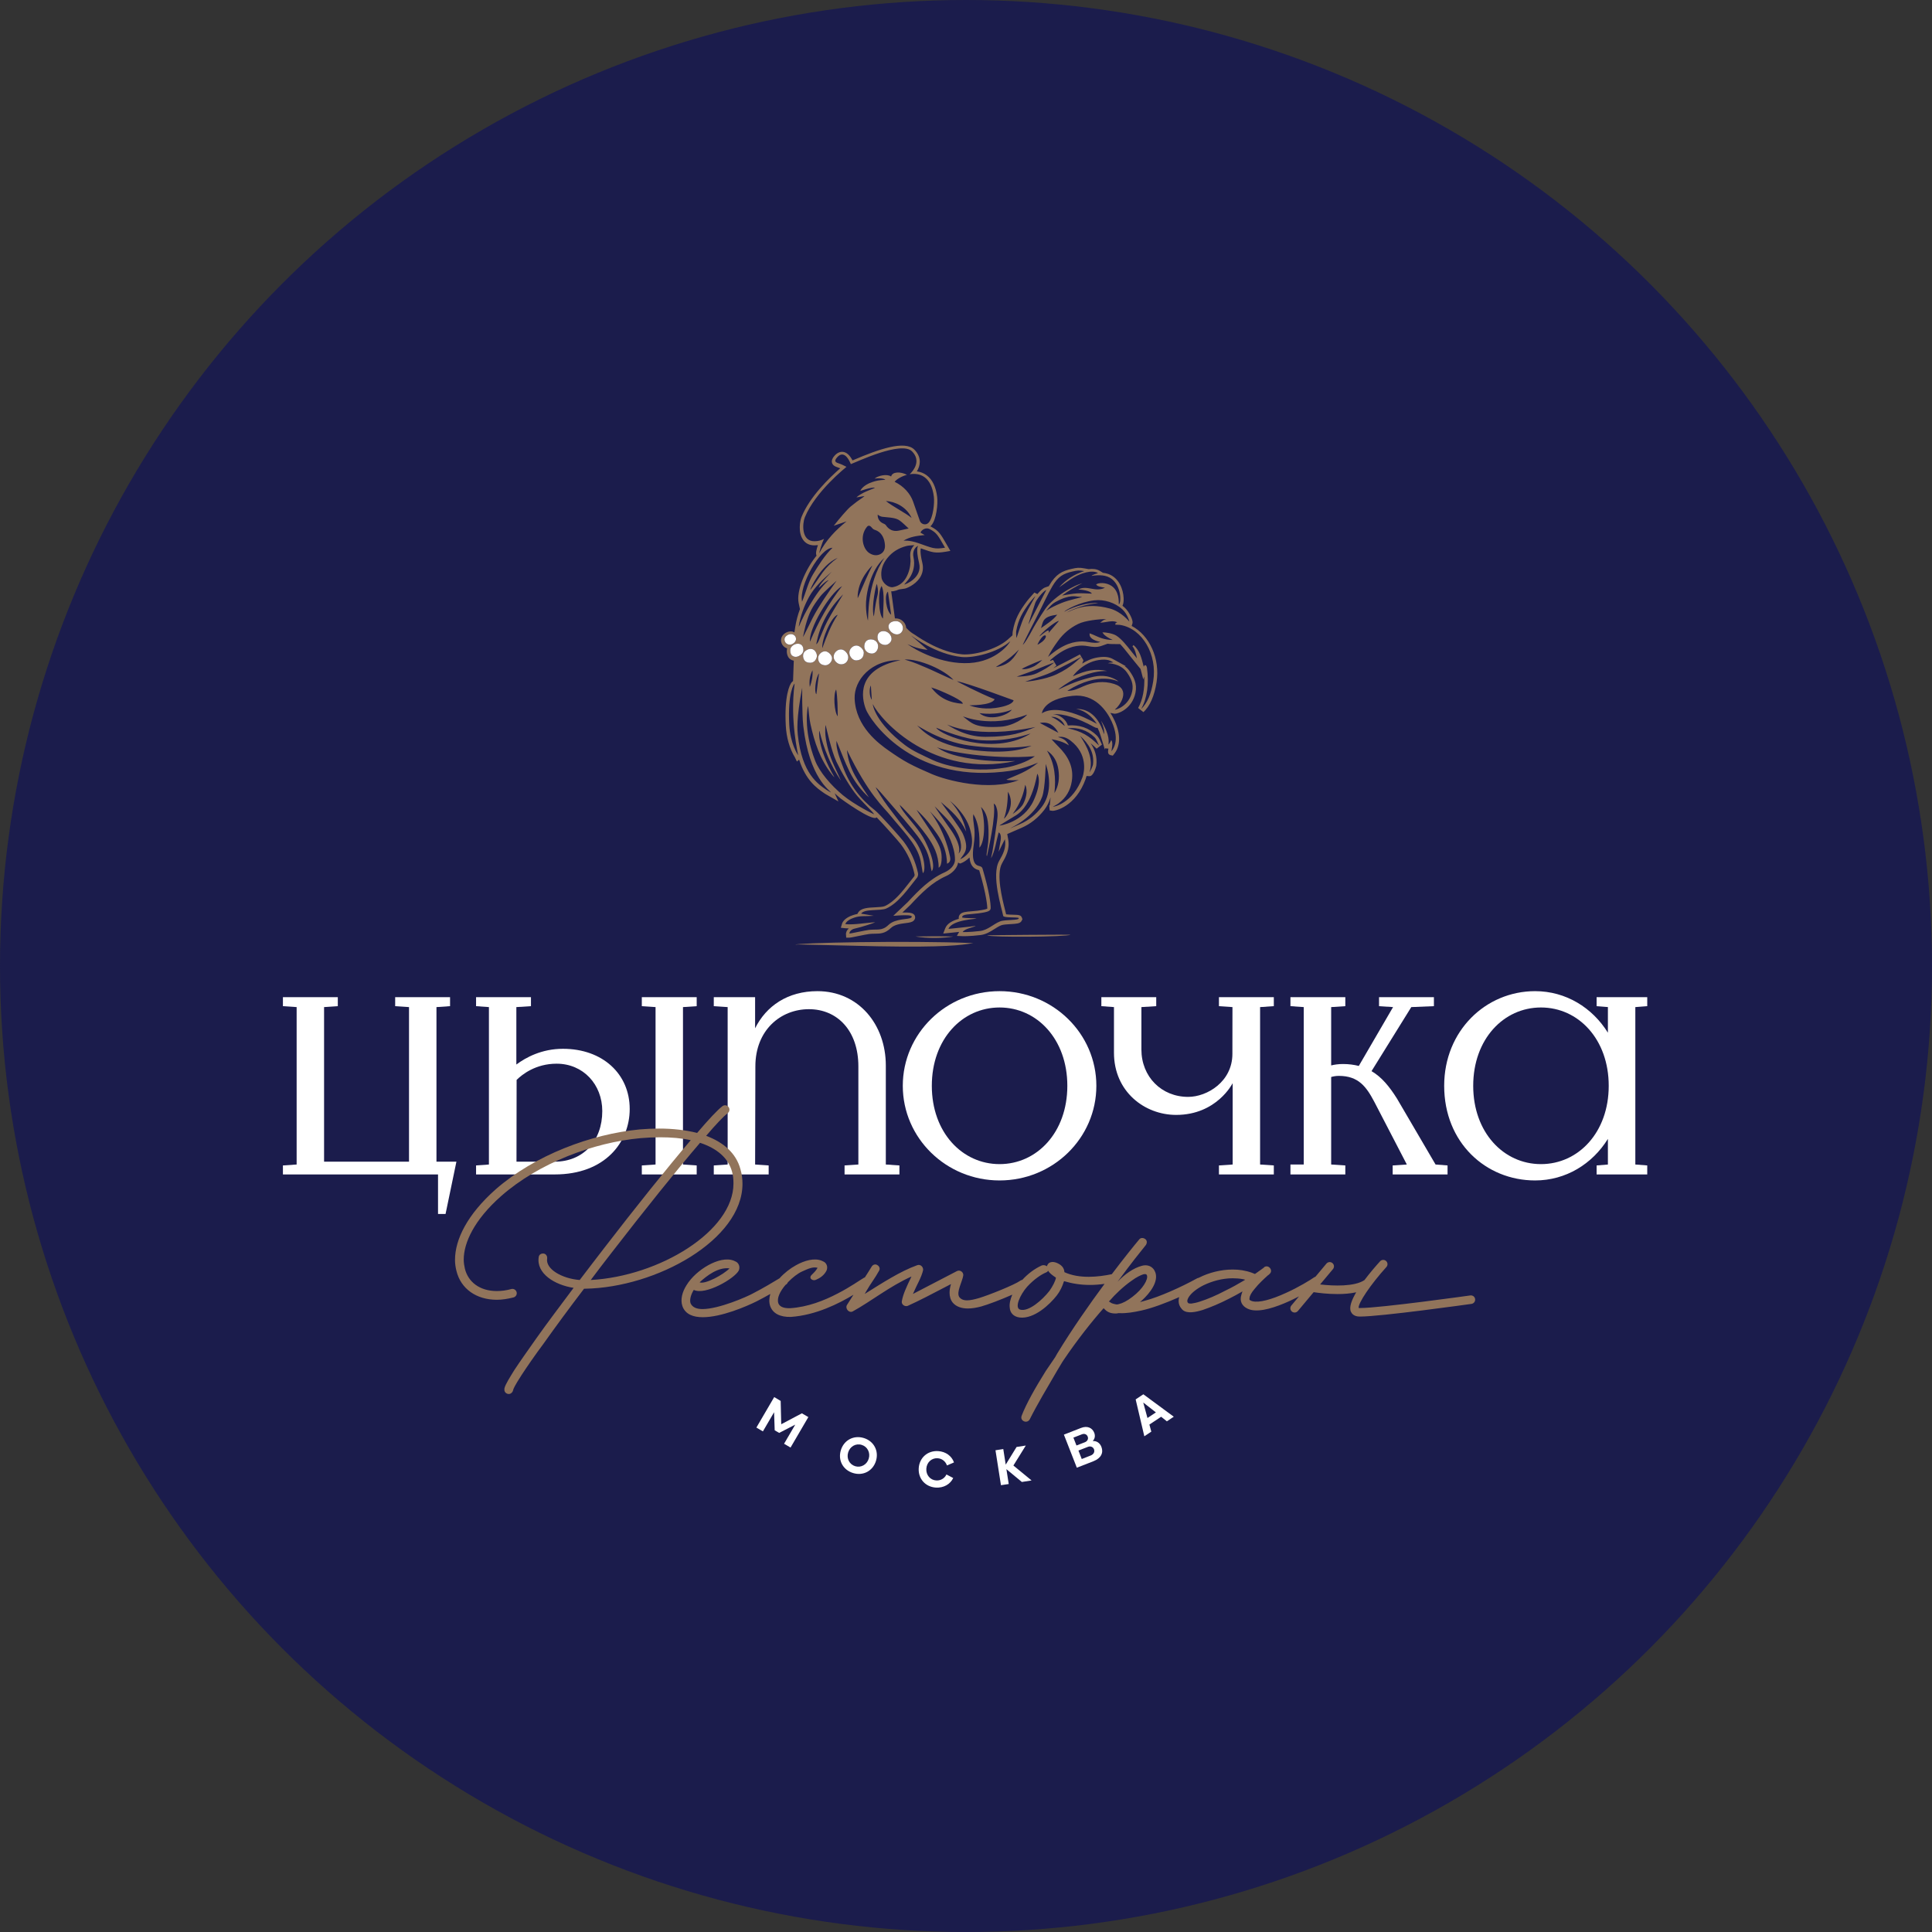 <?xml version="1.0" encoding="UTF-8"?> <svg xmlns="http://www.w3.org/2000/svg" width="536" height="536" viewBox="0 0 536 536" fill="none"><rect x="0" y="0" width="536" height="536" fill="#333333" stroke="none"/><circle cx="268" cy="268" r="268" fill="#1B1C4C"></circle><path d="M222.464 392.1L224.262 393.145L219.321 401.6L217.526 400.545L220.626 395.241L216.171 397.536L214.927 396.813L214.754 391.802L211.655 397.114L209.847 396.051L214.789 387.597L216.584 388.659L216.738 395.133L222.464 392.1Z" fill="white"></path><path d="M241.016 404.677C241.523 403.002 240.642 401.324 239.048 400.855C237.431 400.364 235.803 401.289 235.304 402.968C234.8 404.63 235.652 406.295 237.271 406.778C238.863 407.259 240.521 406.338 241.016 404.677ZM233.272 402.357C234.116 399.55 236.806 398.1 239.621 398.947C242.419 399.791 243.869 402.499 243.031 405.279C242.191 408.073 239.5 409.519 236.702 408.676C233.884 407.832 232.432 405.159 233.272 402.357Z" fill="white"></path><path d="M254.883 407.338C255.065 404.436 257.337 402.4 260.277 402.585C262.386 402.714 264.048 403.949 264.667 405.723L262.718 406.563C262.335 405.452 261.357 404.635 260.114 404.565C258.461 404.457 257.1 405.719 256.993 407.466C256.881 409.214 258.073 410.626 259.744 410.725C260.991 410.798 262.072 410.14 262.576 409.063L264.452 410.054C263.626 411.793 261.784 412.834 259.636 412.705C256.734 412.516 254.703 410.251 254.883 407.338Z" fill="white"></path><path d="M286.191 410.725L283.496 411.147L279.209 407.595L279.855 411.714L277.698 412.041L276.179 402.352L278.343 402.013L279.02 406.334L282.028 401.44L284.589 401.04L281.15 406.583L286.191 410.725Z" fill="white"></path><path d="M302.609 403.799C303.435 403.476 303.771 402.757 303.508 402.068C303.25 401.41 302.531 401.126 301.843 401.397L299.195 402.43L300.112 404.78L302.609 403.799ZM297.796 398.845L298.648 401.027L300.985 400.123C301.649 399.856 302.032 399.231 301.764 398.56C301.515 397.915 300.856 397.652 300.181 397.915L297.796 398.845ZM305.562 401.397C306.199 403.029 305.497 404.547 303.349 405.396L298.747 407.186L295.157 398.014L299.91 396.158C301.709 395.453 303.06 396.176 303.577 397.493C303.913 398.353 303.749 399.188 303.146 399.791C304.193 399.723 305.11 400.256 305.562 401.397Z" fill="white"></path><path d="M317.174 389.103L318.344 393.403L320.686 391.845L317.174 389.103ZM323.725 394.324L322.145 393.051L318.879 395.22L319.412 397.183L317.475 398.474L315.069 388.243L317.204 386.821L325.645 393.042L323.725 394.324Z" fill="white"></path><path d="M277.315 322.965C266.932 322.965 258.517 314.158 258.517 301.237C258.517 288.315 266.932 279.508 277.315 279.508C287.697 279.508 296.113 288.315 296.113 301.237C296.113 314.158 287.697 322.965 277.315 322.965ZM277.315 274.979C262.486 274.979 250.464 286.734 250.464 301.237C250.464 315.739 262.486 327.494 277.315 327.494C292.144 327.494 304.166 315.739 304.166 301.237C304.166 286.734 292.144 274.979 277.315 274.979Z" fill="white"></path><path d="M245.755 295.611C245.755 284.217 238.183 274.979 226.789 274.979C218.52 274.979 212.576 279.09 209.49 285.284V276.645H198.027V279.142L201.875 279.4V323.073L198.027 323.331V325.828H213.252V323.331L209.494 323.073L209.564 295.848C209.564 285.818 216.541 279.981 224.422 279.981C232.308 279.981 238.14 285.955 238.14 295.848V323.073L234.31 323.331V325.828H249.53V323.331L245.755 323.073V295.611Z" fill="white"></path><path d="M153.898 322.285H143.291L143.326 299.605C144.815 298.128 148.577 295.103 154.422 295.103C161.817 295.103 167.091 300.879 167.091 308.24C167.091 316.539 161.792 322.285 153.898 322.285ZM156.183 290.97C150.303 290.97 145.895 293.364 143.253 295.335V279.4L147.307 279.142V276.645H132.078V279.142L135.642 279.4V323.073L132.078 323.331V325.828H153.893C167.961 325.828 174.701 316.793 174.701 307.676C174.701 297.974 167.211 290.97 156.183 290.97Z" fill="white"></path><path d="M387.57 304.787C385.448 301.413 383.317 298.813 380.506 297.169L391.538 279.4L397.814 279.142V276.645H382.59V279.142L386.48 279.4L376.976 295.727C375.655 295.396 374.221 295.193 372.573 295.193C371.281 295.193 370.179 295.369 369.31 295.581V279.4L373.236 279.142V276.645H358.011V279.142L361.7 279.4V323.073H358.011V325.828H373.236V323.331L369.31 323.073V298.792C369.935 298.615 370.644 298.485 371.432 298.485C376.912 298.485 379.073 301.525 381.259 305.645L390.303 323.073L386.374 323.331V325.828H401.598V323.331L398.271 323.073L387.57 304.787Z" fill="white"></path><path d="M121.089 279.4L124.86 279.142V276.645H109.635V279.142L113.474 279.4V322.285H89.908V279.4L93.718 279.142V276.645H78.492V279.142L82.297 279.4V323.073L78.492 323.331V325.828H121.524V336.796H123.612L126.625 322.285H121.089V279.4Z" fill="white"></path><path d="M178.062 279.142L181.872 279.4V323.073L178.062 323.331V325.828H193.287V323.331L189.482 323.073V279.4L193.287 279.142V276.645H178.062V279.142Z" fill="white"></path><path d="M338.175 279.142L341.925 279.4L341.907 292.377C341.907 300.091 334.895 304.31 329.635 304.31C322.236 304.31 316.662 298.736 316.662 291.151V279.4L320.776 279.142V276.645H305.552V279.142L309.052 279.4V292.072C309.052 302.85 317.549 309.312 326.299 309.312C337.607 309.312 341.98 300.504 341.98 300.504V323.073L338.175 323.331V325.828H353.4V323.331L349.591 323.073V279.4L353.4 279.142V276.645H338.175V279.142Z" fill="white"></path><path d="M427.515 322.965C417.133 322.965 408.717 314.158 408.717 301.237C408.717 288.315 417.133 279.508 427.515 279.508C437.897 279.508 446.312 288.315 446.312 301.237C446.312 314.158 437.897 322.965 427.515 322.965ZM457 279.142V276.645H442.95V279.142L446.084 279.391V286.506C441.762 279.551 434.419 274.979 425.888 274.979C412.208 274.979 400.663 285.955 400.663 301.237C400.663 317.004 412.208 327.494 425.888 327.494C434.419 327.494 441.762 322.922 446.084 315.967V323.078L442.95 323.331V325.828H457V323.331L453.694 323.073V279.4L457 279.142Z" fill="white"></path><path d="M163.892 355.116C165.748 352.615 167.685 350.118 169.618 347.617C178.653 335.922 187.847 324.472 194.213 317.051C198.892 318.584 202.038 321.244 203.085 325.036C203.408 326.164 203.489 327.215 203.489 328.342C203.489 341.565 182.923 354.07 163.892 355.116ZM205.99 328.423C205.99 327.05 205.827 325.759 205.427 324.39C204.217 319.876 200.665 316.893 195.909 315.114C198.651 311.89 200.748 309.712 201.875 308.825C202.444 308.421 202.521 307.617 202.121 307.134C201.715 306.565 200.906 306.488 200.425 306.888C199.055 307.939 196.555 310.599 193.408 314.31C190.185 313.504 186.633 313.1 182.845 313.1C181.072 313.1 179.294 313.181 177.443 313.341C163.974 314.633 148.409 320.439 137.524 329.956C129.698 336.891 126.232 343.825 126.232 349.55C126.232 350.6 126.392 351.647 126.638 352.615C127.847 357.534 132.121 360.6 137.846 360.6C139.297 360.6 140.83 360.359 142.443 359.954C143.089 359.794 143.49 359.149 143.33 358.503C143.167 357.857 142.521 357.453 141.876 357.617C140.424 358.021 139.056 358.18 137.846 358.18C133.008 358.18 129.861 355.598 128.975 351.97C128.811 351.246 128.652 350.36 128.652 349.468C128.652 344.794 131.554 338.423 139.056 331.812C149.537 322.617 164.62 316.97 177.684 315.76C179.539 315.601 181.394 315.519 183.167 315.519C186.233 315.519 189.133 315.76 191.635 316.324C185.023 324.067 176.07 335.276 167.685 346.162C165.344 349.145 163.088 352.21 160.828 355.116C155.831 354.711 151.31 352.051 151.797 349.145C151.879 348.504 151.475 347.858 150.829 347.777C150.106 347.695 149.537 348.1 149.46 348.745C148.732 353.26 153.812 356.484 159.136 357.294C155.343 362.373 151.797 367.052 148.892 371.163C146.395 374.714 144.217 377.778 142.684 380.116C141.553 381.971 140.184 384.067 139.943 385.195V385.437C139.861 386.082 140.343 386.645 140.988 386.728C141.553 386.81 141.957 386.487 142.203 386.082L142.362 385.681C142.362 385.437 142.766 384.472 144.699 381.485C146.232 379.148 148.327 376.082 150.91 372.618C154.056 368.18 157.845 363.019 162.038 357.534H162.278C182.199 357.212 205.99 343.907 205.99 328.423Z" fill="#91745B"></path><path d="M345.213 355.197C343.598 356.161 341.744 357.211 339.888 358.098C337.469 359.389 334.972 360.435 332.954 361.081C331.985 361.404 331.181 361.568 330.535 361.65C329.812 361.65 329.648 361.568 329.648 361.485L329.489 361.327C329.243 360.84 329.566 360.194 329.889 359.712C330.617 358.662 331.985 357.534 333.922 356.565C336.26 355.438 339.084 354.633 341.989 354.633C342.953 354.633 343.921 354.711 344.808 354.874L345.454 355.033L345.213 355.197ZM314.165 359.789C312.714 360.922 311.423 361.568 310.373 361.808L309.973 361.891H309.727C308.84 361.727 308.277 361.568 307.954 361.245L307.631 361.081L307.876 360.84C309.244 359.226 311.664 356.888 314.001 355.275C315.293 354.311 316.502 353.746 317.307 353.501C317.553 353.501 318.035 353.342 318.198 353.824C318.599 354.874 317.148 357.534 314.165 359.789ZM291.179 358.098C289.165 360.681 285.376 363.987 283.035 363.341C281.343 362.854 283.035 359.148 284.972 356.971C286.828 354.952 288.842 353.582 290.215 353.019C290.374 352.936 290.456 352.936 290.615 352.778L290.779 352.532C291.102 353.101 291.748 353.665 292.957 354.469C292.794 355.438 292.071 356.807 291.179 358.098ZM202.391 351.891C200.777 353.582 195.616 356.406 194.088 355.761C196.103 353.905 199.244 351.486 202.391 351.891ZM407.908 359.398C407.662 359.432 382.972 362.889 377.35 362.889H377.182C377.049 362.889 376.95 362.88 376.937 362.88C376.73 361.571 380.269 356.337 384.629 351.513C385.068 351.03 385.034 350.276 384.547 349.842C384.069 349.407 383.311 349.438 382.877 349.924C381.758 351.159 380.088 353.079 378.538 355.145C375.787 356.978 370.015 356.79 366.244 356.346L369.813 352.085C370.23 351.586 370.166 350.836 369.663 350.419C369.162 350.001 368.419 350.062 367.992 350.57L364.944 354.211C364.815 354.25 364.686 354.302 364.566 354.388C363.519 355.115 360.292 357.129 356.663 358.744C352.793 360.517 349.324 361.485 347.468 361.004C346.904 360.84 346.746 360.681 346.663 360.599C346.663 360.517 346.581 360.435 346.663 360.194C346.663 359.548 347.146 358.662 348.037 357.616C349.246 356.084 350.856 354.633 351.666 353.905L351.743 353.824L351.989 353.665L352.229 353.424C353.357 352.455 351.906 350.682 350.697 351.568V351.646C350.615 351.646 350.533 351.728 350.374 351.891L350.21 351.969L350.133 352.051L348.196 353.424H348.114L347.309 353.101C345.536 352.455 343.763 352.209 341.989 352.209C338.678 352.209 335.372 353.101 332.795 354.388C332.712 354.431 332.635 354.474 332.554 354.517C332.42 354.534 332.283 354.564 332.149 354.633C327.634 357.129 321.663 359.789 317.712 360.84L316.262 361.245L316.743 360.84C319.166 358.662 321.422 355.519 320.536 353.019C319.89 351.245 318.28 350.759 316.825 351.163C314.406 351.809 312.069 353.501 310.05 355.598C314.083 350.113 316.262 347.453 317.876 345.439C318.28 344.87 318.28 344.147 317.712 343.743C317.148 343.342 316.42 343.342 316.02 343.906C314.458 345.766 311.703 349.197 308.449 353.501C308.444 353.501 308.444 353.501 308.44 353.501C306.503 353.905 304.247 354.228 302.07 354.228C299.728 354.228 297.391 353.905 295.294 352.937V352.855C295.212 351.728 294.485 350.841 292.957 350.276C292.634 350.195 292.392 350.113 292.148 350.113C291.261 350.113 290.697 350.436 290.456 351.323L290.374 351.245C289.969 351 289.488 350.922 289.005 351.082C286.887 352.051 285.071 353.492 283.621 355.076C283.448 355.102 283.276 355.162 283.117 355.275C281.425 356.484 274.327 359.308 271.663 360.112C270.294 360.517 269.166 360.758 268.28 360.758C267.147 360.758 266.506 360.358 266.101 359.789C265.297 358.421 266.988 355.519 267.23 353.905C267.393 353.019 266.424 352.209 265.537 352.615L253.278 358.985C254.488 356.161 255.616 354.469 256.102 352.373C256.179 351.486 255.375 350.682 254.488 351C249.732 352.696 244.812 355.921 239.892 358.985L240.456 358.021C241.506 356.161 242.797 354.551 243.843 352.615C244.248 352.051 244.002 351.323 243.439 351C242.875 350.599 242.147 350.841 241.824 351.405C241.196 352.442 240.563 353.432 239.93 354.409C239.866 354.431 239.797 354.435 239.732 354.469C238.6 355.115 235.94 357.052 232.311 358.903C228.601 360.84 224.085 362.614 219.248 362.937C216.91 363.018 216.182 362.213 215.942 361.568C215.446 360.13 216.462 358.193 217.926 356.475C217.961 356.454 218.008 356.424 218.038 356.406C218.291 356.26 218.472 356.023 218.571 355.765C219.863 354.413 221.357 353.281 222.471 352.778C224.408 351.891 225.537 351.405 226.827 351.728C226.341 352.615 225.618 353.259 225.295 353.582C224.085 354.633 225.537 355.519 226.423 355.033C227.391 354.633 228.683 353.824 229.328 352.455C229.651 351.646 229.488 350.682 228.683 350.113L228.037 349.795C225.941 348.903 223.199 349.713 220.861 351C219.213 351.908 217.577 353.178 216.268 354.637C214.818 355.503 211.917 357.294 208.762 358.903C207.312 359.712 199.49 363.177 194.893 363.177C193.278 363.177 192.07 362.695 191.587 361.568C191.341 360.84 191.505 359.712 192.151 358.421L192.474 357.857C195.697 359.471 203.923 354.633 204.973 352.455C205.296 351.646 205.133 350.682 204.329 350.113L203.683 349.795C201.586 348.903 198.844 349.713 196.503 351C194.165 352.292 191.828 354.311 190.455 356.565C189.327 358.339 188.681 360.517 189.327 362.372C190.137 364.632 192.31 365.437 194.974 365.437C200.131 365.437 207.07 362.454 209.972 361.004C211.302 360.324 212.567 359.631 213.707 358.985C213.376 360.13 213.312 361.305 213.682 362.372C214.409 364.391 216.424 365.437 219.407 365.355C226.375 364.874 232.725 361.654 236.775 359.213C236.177 360.13 235.579 361.068 234.971 362.05C234.407 363.018 235.536 364.391 236.586 363.823C241.583 361.081 246.908 356.807 252.874 354.146C251.342 357.294 250.536 359.148 250.213 360.922C249.972 361.808 250.941 362.614 251.828 362.291C255.052 360.84 258.117 359.226 263.841 356.242C263.601 356.971 263.441 357.857 263.441 358.662C263.441 359.631 263.682 360.599 264.328 361.404C265.297 362.535 266.824 363.018 268.52 363.018C269.73 363.018 271.021 362.777 272.231 362.454C274.108 361.934 277.866 360.505 280.835 359.182C280.311 360.422 279.988 361.697 280.134 362.777C280.216 364.145 281.102 365.278 282.876 365.518C286.905 366.001 291.261 361.891 293.198 359.389C294.085 358.262 294.731 356.888 295.131 355.598L295.212 355.438C297.391 356.084 299.728 356.484 302.393 356.484C303.666 356.484 305.01 356.384 306.439 356.187C302.237 361.864 297.468 368.679 293.358 375.436L292.712 376.569L290.133 380.356C287.309 384.872 284.731 389.388 283.44 392.775C282.876 394.225 284.972 395.117 285.695 393.744C287.714 389.71 290.456 385.113 293.279 380.275L294.731 377.856L295.212 377.133C298.759 371.89 302.874 366.647 306.18 362.937L306.584 363.341C307.471 364.228 308.6 364.468 309.89 364.391L310.213 364.31H310.618C312.469 364.391 314.487 364.064 316.666 363.582C319.498 362.962 323.346 361.555 327.151 359.863C327.053 360.216 326.988 360.573 326.988 360.922C326.988 361.727 327.229 362.454 327.875 363.177L328.115 363.423C329.407 364.551 331.826 363.987 333.681 363.423C335.86 362.695 338.52 361.568 341.02 360.277L342.876 359.308L344.731 358.262L344.649 358.421C344.486 358.903 344.326 359.389 344.244 359.871C344.003 361.485 344.971 362.777 346.827 363.341C349.647 364.145 354.085 362.614 357.632 361.004C358.578 360.569 359.504 360.112 360.387 359.656L358.26 362.196C357.838 362.7 357.903 363.445 358.411 363.862C358.63 364.047 358.897 364.138 359.168 364.138C359.504 364.138 359.84 363.991 360.076 363.716L364.449 358.49C365.853 358.705 368.38 359.015 371.095 359.015C372.818 359.015 374.613 358.881 376.257 358.524C374.992 360.668 374.238 362.661 374.776 363.892C374.995 364.391 375.589 365.235 377.151 365.256H377.333C383.139 365.256 407.21 361.886 408.243 361.74C408.888 361.65 409.337 361.051 409.245 360.401C409.155 359.755 408.596 359.317 407.908 359.398Z" fill="#91745B"></path><path d="M319.946 188.959C319.379 192.549 318.259 195.14 316.602 196.69C318.25 193.741 318.819 189.738 318.199 185.249C318.144 185.007 318.031 184.508 317.692 184.542C317.683 184.542 317.67 184.542 317.661 184.542C317.502 184.576 317.39 184.754 317.313 184.978C317.071 184.009 316.706 182.566 316.31 181.598C315.866 180.527 315.186 179.545 314.484 178.972L314.179 179.295C314.872 180.071 315.263 181.706 315.423 182.648C315.023 182.158 314.626 181.667 314.231 181.173L313.822 180.656C312.689 179.213 311.135 177.237 309.703 176.343C308.579 175.645 306.521 175.447 306.284 175.447L305.846 175.442L306.099 175.799C306.504 176.364 307.507 177.027 308.708 177.547C306.465 177.535 305.006 176.867 303.796 176.316C303.37 176.122 302.97 175.938 302.583 175.813L302.286 175.714L302.29 176.029C302.311 177.316 304.193 177.867 305.269 178.111C304.193 178.49 303.168 178.331 302.1 178.154C301.529 178.064 300.938 177.965 300.344 177.96C298.132 177.953 295.076 178.456 290.758 182.252C291.607 180.548 292.278 179.523 293.509 177.831C294.998 175.779 296.819 174.241 299.075 173.123C301.084 172.128 304.877 171.78 306.991 171.723C306.388 171.888 306.172 172.012 305.815 172.292L305.212 172.766L305.975 172.692C306.332 172.658 306.684 172.597 307.034 172.538C308.037 172.369 309.001 172.206 309.965 172.653C309.753 172.718 309.608 172.813 309.534 172.882C309.461 172.947 309.423 173.024 309.427 173.101L309.431 173.308L309.638 173.317C309.771 173.325 309.909 173.329 310.047 173.333C310.347 173.338 310.636 173.347 310.907 173.398C316.968 174.483 321.104 181.611 319.946 188.959ZM292.493 183.768C291.056 185.046 289.381 185.924 287.676 186.78C285.933 187.654 282.123 187.775 282.098 187.71C283.815 187.091 285.072 186.665 286.781 186.023C288.537 185.36 288.292 185.364 292.493 183.768ZM284.982 198.244C284.534 198.949 281.198 201.412 277.591 201.622C270.343 202.049 269.602 200.598 267.152 198.759C267.17 198.657 274.552 202.173 284.982 198.244ZM273.351 204.42C267.506 204.42 263.377 201.342 262.733 201.011C262.767 200.934 270.571 205.178 287.263 201.699C283.596 203.219 280.678 204.42 273.351 204.42ZM241.868 194.154C241.205 193.294 241.085 191.107 241.602 190.172C241.692 191.499 241.778 192.829 241.868 194.154ZM279.214 216.279C279.506 216.494 281.603 216.525 282.661 216.404C274.487 219.641 262.551 216.521 258.449 214.721C256.284 213.77 254.098 212.84 252.023 211.716C250.129 210.692 248.329 209.482 246.565 208.247C243.883 206.375 237.383 201.631 237.104 193.784C236.927 188.808 241.575 182.962 249.857 183.152C237.396 185.666 239.023 193.676 240.233 196.806C241.283 199.526 252.445 216.95 278.246 214.114C280.402 213.877 283.101 213.588 288.021 211.578C284.81 214.204 281.972 215.053 279.214 216.279ZM280.957 225.801C280.931 225.74 283.566 222.796 284.418 217.734C284.508 217.894 285.528 219.714 283.858 223.046C283.299 224.174 281.159 225.727 280.957 225.801ZM278.533 227.139C279.373 224.733 279.576 222.31 279.635 219.641C281.823 223.39 278.964 226.933 278.533 227.139ZM286.759 222.099C283.988 228.159 277.298 229.119 277.259 229.029C277.462 228.861 280.592 226.985 281.843 226.218C286.515 223.368 287.68 214.868 287.775 214.66C287.982 214.854 289.084 217.024 286.759 222.099ZM293.638 203.314C291.916 202.401 290.198 201.489 288.482 200.572C290.926 200.112 292.515 201.27 293.638 203.314ZM297.546 193.053C303.724 192.368 307.072 197.206 308.419 200.198C310.903 205.72 308.566 208.114 308.364 208.406C308.273 208.372 308.988 205.91 308.269 205.341C308.2 205.66 307.619 206.556 307.533 206.547C307.52 205.962 308.109 204.192 305.476 199.944C305.411 199.983 306.569 202.212 306.302 203.715C304.442 197.594 300.899 196.582 298.467 196.69C298.223 196.698 301.554 196.677 304.304 200.818C304.275 200.865 294.197 194.688 289.037 197.894C289.105 197.74 289.455 193.947 297.546 193.053ZM297.659 187.616C297.636 187.538 300.31 183.815 304.795 183.117C307.412 182.713 308.222 183.423 308.884 183.789C307.718 183.833 307.554 183.935 307.382 183.991C307.386 184.034 310.808 183.94 312.65 186.561C313.843 188.257 314.519 189.785 314.11 191.786C313.284 195.842 309.659 196.948 309.289 196.875C310.667 195.769 313.895 191.266 309.108 189.751C306.172 188.821 303.315 189.2 300.529 190.409C299.251 190.969 297.998 191.594 296.565 191.653C296.453 191.657 296.342 191.653 296.117 191.653C304.963 186.057 310.3 189.157 310.318 189.075C310.112 188.925 309.918 188.747 309.698 188.623C307.425 187.279 305.049 187.263 302.557 187.952C300.878 188.417 298.589 188.877 293.565 191.352C293.806 191.05 296.475 189.11 298.373 188.283C303.724 185.958 306.142 186.213 307.154 186.143C303.83 185.463 301.382 185.933 297.659 187.616ZM295.394 201.412C294.947 201.153 293.264 199.423 291.632 198.915C293.014 198.661 294.99 199.888 295.394 201.412ZM303.624 204.506C304.232 205.096 304.489 206.048 304.907 206.836C302.006 204.033 300.077 202.884 296.173 202.04C299.066 201.76 301.588 202.53 303.624 204.506ZM303.224 212.138C303.177 212.491 302.398 214.213 302.286 214.204C303.422 210.395 301.541 207.05 299.655 204.136C301.989 206.31 303.663 208.76 303.224 212.138ZM300.332 215.573C297.658 223.046 292.115 223.907 292.11 223.808C292.648 223.494 293.22 223.223 293.716 222.852C295.769 221.324 296.961 219.275 297.352 216.735C297.968 212.775 296.29 209.728 293.587 207.068C292.992 206.482 292.441 205.849 291.731 205.088C293.535 205.393 295.105 205.863 296.561 206.805C295.807 205.384 295.184 204.967 293.513 204.485C294.882 204.214 296.019 204.713 297.026 205.492C301.804 209.173 300.852 214.114 300.332 215.573ZM290.453 208.243C292.402 209.525 293.328 211.398 293.642 213.576C293.969 215.832 293.737 218.023 292.536 220.028C292.962 215.896 292.695 211.91 290.453 208.243ZM288.994 223.907C287.431 225.926 285.451 227.565 283.053 228.607C282.123 229.008 281.202 229.412 280.277 229.817C280.217 229.717 286.971 226.937 289.132 221.044C289.997 218.694 290.091 211.979 290.139 211.932C291.408 215.78 291.65 220.463 288.994 223.907ZM277.203 238.83C274.918 242.837 277.975 252.191 278.297 254.003C278.16 254.761 282.507 254.36 282.623 254.701C282.882 255.441 278.968 255.045 277.471 255.622C275.611 256.34 274.087 258.024 271.926 258.286C268.801 258.661 267.071 258.584 267.071 258.584C267.631 257.593 270.523 257.167 270.665 256.875C270.131 256.999 263.133 257.71 263.133 257.71C264.101 255.157 270.928 254.955 270.936 254.852C269.692 254.619 268.376 254.817 266.955 254.554C266.752 253.526 269.119 253.707 271.406 253.396C274.259 253.018 274.845 252.704 274.849 251.885C274.857 250.792 274.539 247.551 272.594 240.991C272.473 240.586 272.253 240.448 271.827 240.303C271.259 240.104 269.284 240.169 270.123 234.525C270.713 230.553 270.135 229.038 270.011 227.41C269.972 226.906 269.955 226.403 270.02 225.874C272.038 229.033 271.724 233.876 271.724 235.175C273.355 233.497 273.385 227.087 272.142 223.859C273.468 225.138 273.89 226.769 274.053 227.953C274.268 229.503 274.285 231.099 274.225 232.671C274.173 234.087 273.897 235.494 273.721 236.906C273.696 237.104 273.665 237.302 273.816 237.53C274.062 236.304 276.394 226.502 275.692 222.904C275.878 223.093 276.132 223.248 276.235 223.472C276.885 224.871 276.821 226.352 276.618 227.823C276.489 228.775 275.581 234.938 275.292 236.476C275.189 237.022 275.013 237.552 274.97 238.115C276.106 235.882 276.381 233.368 277.061 230.927C277.853 231.327 277.69 232.727 277.573 233.337C277.345 234.547 277.298 234.909 277.049 236.316C277.656 235.094 278.181 234.044 278.792 232.813C279.226 235.214 278.267 236.966 277.203 238.83ZM269.426 235.227C268.841 237.272 266.464 238.404 266.395 238.357C267.54 236.678 269.029 235.726 267.157 231.388C266.395 229.623 260.958 222.525 261.015 222.486C264.018 225.013 266.416 227.127 268.053 230.708C267.01 225.336 263.442 222.198 263.503 222.137C264.118 222.701 264.772 223.227 265.341 223.837C267.071 225.693 268.491 227.746 269.18 230.23C269.636 231.874 269.895 233.592 269.426 235.227ZM265.879 236.803C266.176 236.545 266.852 234.332 263.287 229.519C262.595 228.581 259.249 223.726 259.301 223.691C261.609 226.102 264.23 228.293 265.702 231.354C267.238 234.56 266.572 236.446 265.879 236.803ZM262.09 242.007C257.928 243.857 254.872 247.026 251.851 250.259C251.416 250.724 248.415 253.465 247.83 254.081C248.769 254.025 253.813 253.542 252.849 254.542C252.22 255.191 248.498 254.701 246.517 256.59C244.657 258.368 243.461 257.71 241.017 257.993C240.039 258.11 236.023 259 235.666 259C235.623 258.442 236.234 257.808 237.129 257.623C239.079 257.214 242.708 255.988 242.824 255.85C240.401 255.992 236.867 256.642 234.521 256.383C234.762 255.561 235.959 254.908 237.039 254.563C238.851 253.987 239.875 254.266 242.385 254.072C242.48 254.064 238.911 253.483 238.911 253.483C239.764 252.049 244.271 252.79 245.888 252.049C249.349 250.474 252.005 246.466 254.403 243.514C254.656 243.203 254.764 242.622 254.683 242.227C253.99 239.002 252.664 236.062 250.659 233.42C249.887 232.404 244.093 225.861 242.768 224.832C238.687 221.664 235.688 217.7 233.893 212.818C233.156 210.821 232.317 208.862 232.071 206.728C232.032 206.371 232.067 206.005 232.067 205.531C233.311 208.496 234.358 211.398 235.722 214.139C237.095 216.907 238.98 219.366 241.08 221.234C239.879 219.378 238.398 217.343 237.198 215.155C235.993 212.969 235.184 210.598 234.972 208.075C241.033 220.575 245.084 223.859 247.042 226.278C248.613 228.22 250.3 230.067 251.842 232.034C253.426 234.066 254.842 236.222 255.41 238.795C255.604 239.657 255.927 241.938 256.034 242.261C257.045 241.396 256.374 235.907 252.931 232.068C250.546 229.408 248.458 226.498 246.289 223.661C245.088 222.094 242.884 218.591 242.979 218.406C243.409 218.858 243.862 219.288 244.266 219.757C247.202 223.166 250.189 226.536 253.043 230.011C255.066 232.477 256.986 235.055 257.795 238.228C258.079 239.346 258.165 240.513 258.475 241.719C258.475 241.719 260.158 240.393 256.68 233.398C255.135 230.29 252.583 227.793 250.529 224.996C250.158 224.488 249.832 223.945 249.573 223.261C249.797 223.386 254.055 227.638 257.088 231.806C259.009 234.439 260.455 237.28 260.412 240.737C261.066 240.405 261.173 239.244 261.217 238.688C261.402 236.261 260.687 234.624 259.461 232.601C257.903 230.036 254.313 224.867 254.317 224.686C256.499 226.674 258.325 228.956 259.99 231.384C261.69 233.854 262.685 236.553 262.733 239.622C263.731 239.235 263.713 238.357 263.58 237.711C261.936 229.696 257.885 225.065 257.937 225.025C259.005 226.213 260.132 227.355 261.127 228.599C262.943 230.889 264.944 234.995 264.944 238.499C264.944 240.181 263.425 241.409 262.09 242.007ZM233.85 220.618C230.388 217.734 227.371 214.144 226.161 211.062C222.675 202.173 224.104 195.816 224.203 195.871C224.409 197.542 224.491 199.242 224.849 200.877C225.946 205.901 227.543 210.731 230.784 214.85C230.896 214.992 231.008 215.13 231.124 215.268C231.24 215.401 231.366 215.53 231.516 215.647C226.699 207.394 227.198 202.776 227.324 202.724C228.546 207.692 230.402 212.375 233.333 216.589C232.669 215.148 231.989 213.714 231.339 212.267C230.151 209.625 229.307 206.883 229.002 203.99C228.903 203.077 228.946 201.196 229.058 201.175C229.291 201.993 230.655 208.398 232.054 211.329C233.414 214.187 235.808 218.427 237.865 220.85C239.041 222.232 240.358 223.494 241.602 224.81C241.929 225.163 242.264 225.517 242.535 225.908C242.63 226.041 237.065 223.295 233.85 220.618ZM229.239 219.102C227.04 217.562 222.468 214.721 221.34 203.869C221.241 202.884 220.837 199.608 222.559 190.784C222.559 192.217 222.524 193.581 222.567 194.942C222.641 197.133 222.619 199.337 222.873 201.511C224.551 215.909 230.246 219.228 230.535 219.856C230.1 219.606 229.643 219.387 229.239 219.102ZM218.965 201.05C218.495 192.127 220.329 189.639 220.449 189.661C219.08 200.141 221.525 209.465 221.426 209.551C221.323 209.336 219.249 206.378 218.965 201.05ZM219.709 181.844C219.292 181.494 219.119 180.423 219.351 179.834C219.627 179.136 220.557 178.563 221.388 178.59C222.192 178.611 222.696 179.098 222.842 179.812C223.149 181.241 222.011 181.805 221.625 182.002C220.974 182.338 220.303 182.33 219.709 181.844ZM217.647 177.35C217.669 176.644 218.517 175.946 219.382 175.925C220.182 175.907 220.846 176.519 220.85 177.276C220.85 178.047 219.967 178.843 219.111 178.843C218.271 178.847 217.621 178.185 217.647 177.35ZM224.452 165.615C225.981 162.835 228.348 160.67 230.754 158.613C228.205 161.264 227.47 162.185 227.134 163.063C227.225 163.132 228.856 161.251 229.932 160.92C227.862 162.792 226.166 165.319 224.569 168.009C222.395 171.672 221.776 173.777 221.594 173.833C222.054 170.915 223.058 168.147 224.452 165.615ZM230.965 151.971C228.804 154.036 227.026 156.917 225.576 159.301C224.172 161.621 223.614 164.281 222.519 166.933C221.586 162.53 227.483 152.031 230.965 151.971ZM228.128 179.846C227.927 177.237 230.664 171.052 232.412 170.553C230.466 173.498 229.304 176.673 228.128 179.846ZM226.979 182.58C226.988 181.598 227.948 180.672 228.929 180.694C229.808 180.712 230.867 181.796 230.845 182.661C230.824 183.668 229.842 184.659 228.848 184.564C227.561 184.443 226.992 183.673 226.979 182.58ZM227.225 186.811C226.979 188.74 226.734 190.664 226.489 192.604C225.847 192.136 226.243 188.085 227.225 186.811ZM228.627 166.145C227.521 167.85 226.428 169.571 225.495 171.371C224.586 173.123 222.885 176.725 222.783 176.691C223.019 175.623 223.208 174.543 223.497 173.493C224.517 169.817 225.326 168.388 227.608 165.418C228.395 164.389 232.084 161.108 232.106 161.105C230.935 162.792 229.734 164.441 228.627 166.145ZM228.219 158.814C227.853 159.288 225.008 163.597 224.784 163.67C224.737 163.592 227.44 156.933 232.412 154.751C230.578 156.052 229.359 157.317 228.219 158.814ZM233.913 164.892C232.373 167.492 230.858 169.864 229.537 172.339C228.598 174.1 227.922 175.998 227.121 177.827C226.967 178.176 226.768 178.504 226.454 178.761C227.423 173.381 229.915 168.84 233.913 164.892ZM224.723 178.021C224.246 174.647 230.117 164.583 233.625 162.607C229.91 167.376 227.022 172.52 224.723 178.021ZM224.668 190.594C224.436 188.98 224.655 187.43 225.421 185.949C225.52 187.543 225.227 189.088 224.668 190.594ZM224.861 183.867C223.751 183.888 223.11 183.467 222.864 182.494C222.761 182.085 222.696 181.236 223.359 180.665C224.052 180.062 224.913 179.829 225.667 180.225C226.321 180.57 226.785 181.616 226.597 182.317C226.333 183.282 225.692 183.849 224.861 183.867ZM232.412 198.725C231.456 197.637 231.124 192.549 231.981 191.287C232.407 193.728 232.355 196.203 232.412 198.725ZM231.28 182.214C231.296 181.112 232.256 180.152 233.328 180.169C234.301 180.182 235.36 181.357 235.329 182.39C235.295 183.535 234.456 184.336 233.315 184.305C232.295 184.28 231.262 183.221 231.28 182.214ZM226.019 150.163C222.223 150.244 222.614 145.17 223.282 143.538C226.218 136.346 234.693 129.669 234.826 129.527C234.801 129.51 234.792 129.497 234.762 129.479C234.064 129.097 233.328 128.752 232.57 128.511C231.662 128.228 231.504 127.844 232.075 127.086C232.992 125.882 234.542 125.154 236.053 128.761C237.465 128.271 250.072 122.192 253.046 125.24C255.617 127.869 253.443 130.565 252.389 131.572C255.182 131.111 258.389 132.175 259.082 137.805C259.31 139.617 258.858 143.685 257.632 145.01C256.912 145.789 255.672 145.543 255.229 144.584C255.1 144.308 254.119 141.368 253.301 139.092C252.556 137.026 250.813 134.93 248.2 133.663C248.717 132.988 250.051 132.157 251.61 131.735C249.9 130.802 247.52 130.814 247.232 132.2C246.1 131.396 243.603 131.933 242.63 132.79C242.63 132.79 243.427 132.643 244.438 132.726C245.355 132.803 245.622 133.104 245.622 133.104C243.849 133.212 243.133 133.363 242.067 133.715C239.222 134.641 238.666 136.208 238.666 136.208C238.666 136.208 242.079 134.989 242.733 135.359C242.733 135.359 240.293 136.315 239.579 136.689C238.003 137.507 237.616 137.994 237.616 137.994L239.841 137.619C239.841 137.619 239.682 137.757 239.462 137.947C238.262 138.756 237.099 139.613 235.984 140.542C235.002 141.364 232.881 143.861 231.305 145.871C231.421 145.819 231.551 145.776 231.667 145.737C232.769 145.355 233.87 144.985 234.861 144.649C231.869 147.038 229.158 149.861 227.311 153.447C227.229 153.387 227.995 150.701 228.623 149.504C227.742 149.926 227.069 150.141 226.019 150.163ZM262.185 151.949C259.155 152.461 258.677 152.035 254.812 150.692C252.095 149.75 250.702 150.046 250.671 149.995C252.389 148.936 254.351 148.652 256.53 148.44C256.017 148.148 255.69 147.963 255.372 147.778C255.638 147.004 256.865 146.207 257.941 146.792C259.865 147.834 260.115 148.32 262.185 151.949ZM250.86 162.181C251.205 161.595 254.394 159.086 253.43 154.584C253.138 153.202 253.624 151.936 254.73 151.403C254.764 151.385 253.968 151.992 254.988 156.228C255.97 160.274 251.269 162.12 250.86 162.181ZM247.697 162.896C246.479 163.102 244.786 161.716 244.567 160.27C244.257 158.216 244.873 156.469 246.177 154.833C247.581 153.076 249.358 152.039 251.463 151.484C252.113 151.312 252.806 151.329 253.658 151.238C251.98 153.026 252.668 154.458 252.612 155.788C252.543 157.342 252.173 158.806 251.445 160.153C250.645 161.63 249.397 162.603 247.697 162.896ZM246.349 164.135C246.646 166.292 246.931 168.354 247.232 170.553C245.863 169.533 245.239 164.974 246.349 164.135ZM244.58 162.573C245.522 164.35 245.002 168.681 244.989 171.07C244.989 171.215 244.976 171.362 244.959 171.617C243.749 170.515 243.465 164.247 244.58 162.573ZM243.449 176.695C243.461 175.697 244.128 175.077 245.165 175.09C246.297 175.107 247.331 176.136 247.348 177.26C247.36 178.086 246.461 178.938 245.587 178.925C244.309 178.917 243.431 177.996 243.449 176.695ZM241.584 177.384C242.768 177.384 243.629 178.202 243.62 179.321C243.616 180.44 242.833 181.336 241.868 181.322C240.701 181.309 239.785 180.444 239.785 179.364C239.78 178.145 240.473 177.388 241.584 177.384ZM243.449 165.155C242.686 168.13 242.57 170.777 242.397 171.018C241.679 167.979 243.126 162.018 243.259 161.995C243.357 162.345 243.788 163.838 243.449 165.155ZM240.792 172.197C240.715 171.931 239.931 169.038 240.392 165.706C240.516 164.815 241.245 158.47 245.368 154.751C240.392 161.995 240.969 171.659 240.792 172.197ZM245.515 151.252C245.574 152.276 245.217 153.176 244.343 153.675C243.289 154.277 242.169 154.084 241.171 153.439C239.45 152.319 238.412 148.751 240.509 146.173C240.999 145.574 241.48 145.863 242.058 146.595C242.359 146.977 242.815 146.982 243.366 147.275C244.782 148.023 245.416 149.594 245.515 151.252ZM245.777 138.992C248.225 139.135 251.441 140.512 252.913 143.693C251.226 142.289 247.568 140.478 245.777 138.992ZM247.762 143.71C248.39 143.827 249.065 144.025 249.573 144.391C250.413 144.989 251.136 145.755 252.095 146.625C251.067 146.844 250.198 147.042 249.32 147.223C247.825 147.524 246.608 146.973 245.764 145.699C245.617 145.48 245.308 145.337 245.045 145.225C244.038 144.809 243.431 143.895 243.504 142.754C243.853 143.069 244.296 143.305 244.808 143.375C246.005 143.534 246.766 143.525 247.762 143.71ZM239.647 181.108C239.599 182.494 238.825 183.135 237.624 183.221C236.587 183.298 235.631 182.175 235.64 181.013C235.648 180.006 236.621 179.067 237.633 179.093C238.576 179.114 239.66 180.2 239.647 181.108ZM237.942 165.943C237.804 160.825 241.954 156.874 242.015 156.912C239.454 162.022 238.063 165.99 237.942 165.943ZM248.57 172.313C249.621 172.322 250.508 173.218 250.499 174.268C250.494 175.266 249.749 176.024 248.798 176.007C247.675 175.981 246.53 174.909 246.504 173.855C246.482 172.938 247.331 172.305 248.57 172.313ZM281.624 211.153C281.633 211.015 275.71 211.721 267.647 210.176C262.254 209.138 260.773 207.825 259.908 207.287C262.358 208.424 274.759 210.795 287.1 209.805C285.085 211.346 281.452 212.543 279.072 212.947C269.029 214.66 261.015 211.944 258.677 210.821C256.069 209.564 253.331 208.437 251.024 206.676C242.898 200.477 242.187 195.799 242.131 195.342C244.511 200.082 258.948 215.934 281.624 211.153ZM264.531 188.64C263.412 188.21 258.174 185.721 257.226 185.339C254.317 184.159 254.721 184.142 250.964 182.971C255.031 182.769 262.017 185.8 264.531 188.64ZM252.754 176.35C253.258 176.571 259.594 181.55 266.817 182.278C270.011 182.601 276.704 181.09 280.272 177.905C280.1 178.477 276.467 183.51 268.986 183.948C261.118 184.413 253.852 180.234 251.752 178.705C251.786 178.637 253.934 179.967 257.356 180.299C255.806 178.99 254.188 177.466 252.754 176.35ZM258.355 190.72C259.267 191.038 259.921 191.223 260.545 191.49C262.417 192.286 267.281 194.387 267.101 195.252C263.571 194.997 260.666 193.784 258.355 190.72ZM286.178 206.922C285.382 207.231 280.82 209.426 270.261 208.126C258.531 206.685 255.074 201.722 254.446 201.274C254.484 201.214 261.019 205.741 268.848 206.814C279.262 208.243 286.149 206.822 286.178 206.922ZM285.305 203.882C275.322 209.543 261.144 204.124 259.728 201.893C261.78 202.729 267.531 205.07 272.327 205.368C280.088 205.845 285.826 203.426 285.899 203.517C285.7 203.637 285.506 203.77 285.305 203.882ZM280.733 196.878C279.493 198.562 274.341 200.172 271.724 197.835C271.724 197.835 276.412 198.648 280.733 196.878ZM276.067 196.427C272.662 196.892 269.843 196.031 268.939 195.695C268.97 195.605 275.026 195.837 275.956 193.99C272.021 192.454 265.12 188.911 265.522 188.993C268.943 189.682 280.746 194.146 281.198 194.279C281.202 194.374 281.064 195.747 276.067 196.427ZM282.705 180.191C281.4 182.295 280.264 184.482 276.279 185.072C277.419 184.176 279.493 183.513 282.705 180.191ZM281.929 175.103C282.498 171.866 283.704 169.808 285.657 167.191C286.136 166.554 286.695 165.981 287.215 165.375C287.315 165.426 285.598 168.212 284.099 171.237C283.394 172.675 282.188 176.575 282.016 176.984C281.934 176.966 281.874 175.426 281.929 175.103ZM290.289 163.675L285.361 173.191C285.253 173.148 286.686 168.822 287.22 167.268C287.534 166.343 289.424 163.971 290.289 163.675ZM291.93 162.702C293.547 159.916 295.012 159.116 297.573 158.548C298.855 158.26 299.35 158.168 300.831 158.444C298.063 159.292 295.721 160.79 293.827 162.951C295.213 162.004 296.552 160.963 298.002 160.128C299.772 159.103 302.94 157.971 304.627 158.987C302.927 159.534 302.828 159.74 302.837 159.778C303.25 159.676 305.483 159.335 307.192 159.947C311.101 161.345 311.239 167.259 310.395 167.656C310.383 166.8 310.489 164.032 308.411 162.576C306.861 161.492 304.632 161.634 304.094 162.164C304.567 162.727 305.131 162.783 306.56 163.054C303.814 164.411 301.614 162.224 299.169 163.537C302.518 163.77 302.906 164.617 302.902 164.694C301.545 164.66 300.185 164.535 298.838 164.617C297.482 164.703 296.139 164.996 294.654 165.215C296.475 163.842 298.364 162.805 300.292 161.785C299.617 162.034 298.919 162.232 298.273 162.546C295.502 163.885 292.984 165.599 290.857 167.828C289.824 168.909 287.788 172.357 287.504 172.813C286.424 174.582 285.985 175.628 284.891 177.388C284.749 177.621 284.061 178.723 283.751 178.874C284.194 177.858 287.109 172.116 288.08 170.235C289.376 167.729 290.512 165.134 291.93 162.702ZM290.289 169.417C291.438 168.043 291.903 167.527 292.808 167.024C296.841 164.777 298.532 165.529 299.088 165.534C299.454 165.538 299.828 165.59 300.198 165.624C300.219 165.719 296.711 166.382 294.468 167.299C291.02 168.715 290.345 169.499 290.289 169.417ZM288.812 174.259C289.092 173.419 289.213 172.705 289.561 172.132C289.833 171.694 290.349 171.323 290.84 171.121C291.607 170.798 292.445 170.648 293.315 170.531C292.106 172.077 290.483 173.075 288.812 174.259ZM289.144 183.101C289.084 183.203 287.633 184.474 286.983 184.8C284.758 185.924 283.604 185.631 283.475 185.571C284.977 184.719 289.114 183.032 289.144 183.101ZM289.075 178.095C288.71 178.387 287.895 178.899 287.823 178.83C289.661 174.823 291.331 176.273 289.075 178.095ZM288.365 176.575C288.774 175.632 293.027 172.154 293.784 172.274C292.799 173.415 291.856 174.505 290.891 175.619C291.499 173.781 289.118 176.093 288.365 176.575ZM311.42 169.094C312.758 170.355 313.344 172.335 313.309 172.443C313.223 172.374 311.123 169.718 307.959 168.84C300.951 166.898 297.297 169.511 295.863 169.955C296.634 169.537 299.832 167.91 303.469 167.475C303.878 167.428 304.718 167.329 304.718 167.286C302.351 167.157 298.408 167.961 295.243 169.731C295.597 169.214 299.531 167.01 303.62 166.545C306.28 166.24 309.375 167.173 311.42 169.094ZM313.96 173.656L314.192 172.92C314.425 172.184 313.357 169.821 312.048 168.594C311.846 168.405 311.634 168.225 311.411 168.052C311.717 167.453 311.764 166.615 311.734 165.904C311.622 163.494 310.447 160.304 307.494 159.245C307.007 159.073 306.495 158.965 305.987 158.905L305.097 158.367C304.232 157.847 303.142 157.756 302.028 157.897L300.981 157.705C299.325 157.398 298.704 157.511 297.349 157.816C294.624 158.423 292.906 159.301 291.094 162.418C291.051 162.486 291.013 162.555 290.973 162.624L289.961 162.973C289.338 163.183 288.516 163.962 287.805 164.82L286.971 164.384L285.993 165.5C285.61 165.929 285.228 166.356 284.883 166.816C282.812 169.585 281.577 171.732 280.978 175.128C280.974 175.142 280.888 175.658 280.892 176.26L279.627 177.393C276.291 180.363 269.855 181.826 266.895 181.53C260.958 180.931 255.6 177.316 253.839 176.127C253.46 175.873 253.206 175.714 253.111 175.675C252.513 175.288 251.889 174.694 251.402 174.186C251.343 173.532 251.067 172.911 250.585 172.425C250.038 171.87 249.32 171.565 248.557 171.56C248.462 171.556 248.372 171.56 248.282 171.565L247.249 164.045C247.451 164.062 247.645 164.053 247.839 164.019C248.398 163.924 248.927 163.761 249.418 163.533L250.977 163.309C251.488 163.235 253.834 162.305 255.157 160.36C255.995 159.121 256.25 157.682 255.893 156.197C255.113 152.982 255.466 152.177 255.444 152.195L255.492 152.134L255.893 152.276C258.565 153.232 259.465 153.555 262.327 153.073L263.661 152.844L262.861 151.445C260.898 148.015 260.493 147.3 258.372 146.151C258.289 146.108 258.204 146.065 258.113 146.031C258.183 145.974 258.247 145.91 258.307 145.845C259.84 144.193 260.231 139.715 260.003 137.882C259.658 135.067 258.677 133.044 257.097 131.861C256.309 131.27 255.388 130.904 254.369 130.775C254.803 130.052 255.16 129.161 255.178 128.176C255.203 126.945 254.708 125.8 253.705 124.771C251.045 122.05 243.684 124.672 236.833 127.598C236.72 127.646 236.612 127.693 236.514 127.736C235.756 126.268 234.895 125.489 233.888 125.365C232.967 125.249 232.05 125.722 231.305 126.708C231.129 126.941 230.591 127.65 230.84 128.438C231.073 129.157 231.766 129.45 232.265 129.609C232.54 129.695 232.816 129.798 233.109 129.923C230.095 132.545 224.655 137.813 222.386 143.375C221.921 144.511 221.374 147.692 222.783 149.736C223.506 150.791 224.608 151.321 226.024 151.303C226.351 151.295 226.647 151.274 226.923 151.231C226.532 152.311 226.222 153.546 226.536 154.162C226.471 154.239 226.407 154.32 226.338 154.403C223.488 157.984 220.859 163.941 221.577 167.32L221.93 168.991C221.332 170.592 220.902 172.223 220.638 173.875L220.406 175.365L220.453 175.348C220.449 175.379 220.446 175.408 220.441 175.438C220.096 175.271 219.726 175.158 219.339 175.171C217.957 175.206 216.718 176.3 216.682 177.517C216.666 178.176 216.903 178.796 217.355 179.261C217.643 179.558 217.996 179.769 218.383 179.881C218.129 180.789 218.357 182.158 219.089 182.765C219.434 183.049 219.816 183.208 220.221 183.294C220.148 185.395 220.062 187.835 220.019 188.937L219.765 189.165C218.973 189.88 217.583 193.332 218 201.291C218.177 204.623 219.051 207.67 220.552 210.154L221.09 211.282L221.702 210.747C223.557 216.507 226.613 218.634 228.46 219.917L228.675 220.067C228.986 220.283 229.316 220.468 229.648 220.653L232.61 222.349L231.563 220.071C232.097 220.57 232.653 221.062 233.225 221.539C233.306 221.608 241.946 227.91 243.155 226.804L243.212 226.752C245.282 228.857 249.246 233.342 249.887 234.186C251.777 236.674 253.073 239.51 253.735 242.613C253.766 242.756 253.71 243.027 253.649 243.109C253.232 243.625 252.806 244.172 252.367 244.736C250.383 247.285 248.132 250.173 245.479 251.382C244.98 251.605 243.849 251.661 242.846 251.713C240.787 251.812 238.842 251.907 238.077 253.194L237.852 253.569C237.504 253.633 237.133 253.723 236.733 253.853C235.932 254.107 234.021 254.86 233.595 256.306L233.272 257.39L234.396 257.516C234.744 257.555 235.106 257.572 235.485 257.58C234.959 258.033 234.654 258.643 234.706 259.268L234.774 260.142H235.648C235.885 260.142 236.363 260.047 238.132 259.689C239.247 259.461 240.638 259.181 241.107 259.126C241.748 259.048 242.299 259.043 242.794 259.04C244.206 259.022 245.536 259.009 247.15 257.469C248.175 256.491 249.935 256.268 251.222 256.104C252.281 255.97 253.046 255.872 253.507 255.394C254.08 254.8 253.87 254.206 253.791 254.037C253.464 253.336 252.668 253.095 250.336 253.172C250.426 253.086 250.52 253 250.614 252.914C251.481 252.101 252.307 251.326 252.522 251.098C255.789 247.599 258.596 244.783 262.457 243.062C263.937 242.403 265.513 241.098 265.818 239.312L266.335 239.583L266.782 239.416C267.136 239.287 268.117 238.774 268.977 237.892C269.137 239.885 269.946 240.991 271.501 241.387C271.642 241.439 271.711 241.473 271.668 241.452C273.799 248.635 273.89 251.558 273.919 252.058C273.786 252.187 273.213 252.389 271.264 252.652C270.686 252.729 270.11 252.777 269.568 252.815C267.979 252.94 266.83 253.03 266.262 253.779C266.021 254.098 265.93 254.502 266.007 254.911C264.221 255.415 262.74 256.22 262.229 257.563L261.686 258.996L263.21 258.842C263.812 258.781 264.914 258.67 266.098 258.544L265.474 259.651L267.01 259.72C267.084 259.724 268.853 259.797 272.021 259.414C273.545 259.233 274.78 258.449 275.869 257.757C276.528 257.34 277.148 256.947 277.789 256.698C278.323 256.491 279.459 256.431 280.371 256.38C281.969 256.288 282.929 256.238 283.372 255.579L283.656 255.028L283.501 254.585C283.243 253.827 282.541 253.809 281.017 253.771C280.497 253.758 279.605 253.736 279.132 253.664C279.059 253.35 278.955 252.935 278.835 252.449C278.073 249.471 276.3 242.489 278.009 239.493C279.041 237.686 280.208 235.632 279.705 232.838L279.442 231.392L283.41 229.666C285.864 228.602 287.986 226.924 289.726 224.677C290.505 223.661 291.085 222.495 291.464 221.22L291.241 223.399L291.107 223.48L291.158 224.208L291.142 224.372L291.167 224.324L291.21 224.836L291.972 224.944C292.713 225.034 298.438 223.817 301.206 216.085C301.292 215.844 301.369 215.573 301.441 215.285L302.195 215.34C303.448 215.448 304.137 212.483 304.141 212.452C304.476 209.882 303.702 207.847 302.57 206.206C303.094 206.642 303.642 207.136 304.236 207.705L305.725 206.581C305.605 206.357 305.501 206.116 305.393 205.875C305.122 205.255 304.812 204.553 304.261 204.02C302.118 201.936 299.427 201.011 296.263 201.27C295.764 199.583 293.883 198.201 292.144 198.131C295.003 197.946 298.975 199.169 303.568 201.699C303.736 201.79 304.124 202.006 304.507 201.936C304.838 202.604 305.126 203.352 305.376 204.179L306.526 207.963L306.59 207.606L307.429 207.683C307.459 207.683 307.49 207.683 307.515 207.683C307.499 207.782 307.486 207.89 307.464 208.001C307.391 208.424 307.249 209.207 308.023 209.487L308.725 209.641L309.147 209.108C310.877 206.917 310.916 203.684 309.263 199.999C309.031 199.488 308.631 198.682 308.037 197.779L309.082 197.994C309.982 198.174 314.084 196.75 315.023 192.17C315.531 189.677 314.545 187.83 313.404 186.208C313.09 185.757 312.655 185.265 312.065 184.813L312.315 184.805L309.13 183.04C308.208 182.494 307.102 181.995 304.632 182.377C302.879 182.648 301.416 183.337 300.237 184.104L300.572 183.178L300.017 182.244C299.332 182.738 297.275 185.132 293.174 187.048C289.73 188.654 284.917 189.105 284.392 189.135C287.603 187.938 289.781 187.512 292.596 186.075C295.541 184.569 297.955 183.341 300.009 182.23L299.608 181.555C297.779 182.546 295.656 183.63 293.126 184.921L292.222 185.386C292.523 185.158 292.815 184.921 293.1 184.667L292.136 183.074C291.839 183.187 291.607 183.277 291.348 183.376V183.144L291.365 183.156C295.424 179.584 298.239 179.102 300.249 179.102C300.797 179.098 301.364 179.188 301.924 179.283C303.008 179.463 304.236 179.665 305.566 179.197L307.274 178.594C307.709 178.649 308.179 178.684 308.682 178.684L310.761 178.696C311.587 179.558 312.397 180.591 313.059 181.43L313.472 181.952C313.869 182.451 314.269 182.946 314.669 183.44L316.43 185.597L317.179 188.481L317.446 187.693C317.618 191.086 317.037 194.132 315.759 196.418L317.231 197.572C319.038 195.876 320.262 193.096 320.863 189.298C321.91 182.679 318.871 176.214 313.96 173.656Z" fill="#91745B"></path><path d="M220.703 262.087C220.961 262.062 221.211 262.01 221.456 262.019C222.412 262.057 242.341 262.509 243.649 262.534C262.172 262.862 266.691 262.208 270.035 261.648C251.354 260.874 220.453 261.592 220.703 262.087Z" fill="#91745B"></path><path d="M264.509 259.823C257.403 259.669 259.214 259.798 253.916 259.806C257.489 260.421 261.771 260.28 264.509 259.823Z" fill="#91745B"></path><path d="M273.833 259.504C274.994 260.102 295.751 259.948 297.042 259.323C296.999 259.264 273.837 259.418 273.833 259.504Z" fill="#91745B"></path><path d="M248.57 172.313C249.621 172.317 250.508 173.222 250.499 174.268C250.494 175.266 249.75 176.024 248.799 176.007C247.675 175.985 246.53 174.909 246.504 173.855C246.482 172.938 247.331 172.305 248.57 172.313Z" fill="white"></path><path d="M239.646 181.108C239.599 182.494 238.824 183.135 237.623 183.221C236.586 183.294 235.631 182.175 235.64 181.013C235.647 180.006 236.62 179.067 237.632 179.093C238.575 179.114 239.66 180.2 239.646 181.108Z" fill="white"></path><path d="M241.584 177.384C242.767 177.384 243.629 178.202 243.62 179.321C243.616 180.44 242.832 181.336 241.868 181.323C240.701 181.309 239.784 180.444 239.784 179.364C239.78 178.146 240.473 177.389 241.584 177.384Z" fill="white"></path><path d="M243.448 176.696C243.46 175.698 244.127 175.077 245.164 175.091C246.296 175.108 247.334 176.136 247.347 177.26C247.359 178.087 246.46 178.939 245.586 178.93C244.308 178.913 243.43 177.996 243.448 176.696Z" fill="white"></path><path d="M231.279 182.214C231.295 181.112 232.255 180.153 233.327 180.169C234.3 180.182 235.359 181.357 235.328 182.391C235.294 183.536 234.454 184.337 233.314 184.306C232.293 184.281 231.261 183.222 231.279 182.214Z" fill="white"></path><path d="M224.861 183.868C223.751 183.889 223.11 183.468 222.864 182.495C222.76 182.086 222.695 181.237 223.359 180.661C224.052 180.063 224.913 179.83 225.666 180.226C226.321 180.571 226.785 181.616 226.596 182.318C226.333 183.283 225.692 183.85 224.861 183.868Z" fill="white"></path><path d="M226.979 182.58C226.987 181.598 227.947 180.672 228.929 180.694C229.812 180.712 230.866 181.796 230.844 182.661C230.823 183.668 229.841 184.659 228.847 184.569C227.56 184.443 226.992 183.673 226.979 182.58Z" fill="white"></path><path d="M217.646 177.35C217.668 176.644 218.517 175.947 219.382 175.926C220.186 175.908 220.845 176.515 220.845 177.277C220.85 178.048 219.967 178.844 219.111 178.844C218.271 178.848 217.621 178.186 217.646 177.35Z" fill="white"></path><path d="M219.709 181.844C219.292 181.495 219.119 180.424 219.351 179.834C219.627 179.137 220.557 178.564 221.388 178.59C222.192 178.611 222.696 179.098 222.842 179.812C223.149 181.242 222.011 181.806 221.625 182.003C220.974 182.339 220.303 182.33 219.709 181.844Z" fill="white"></path></svg> 